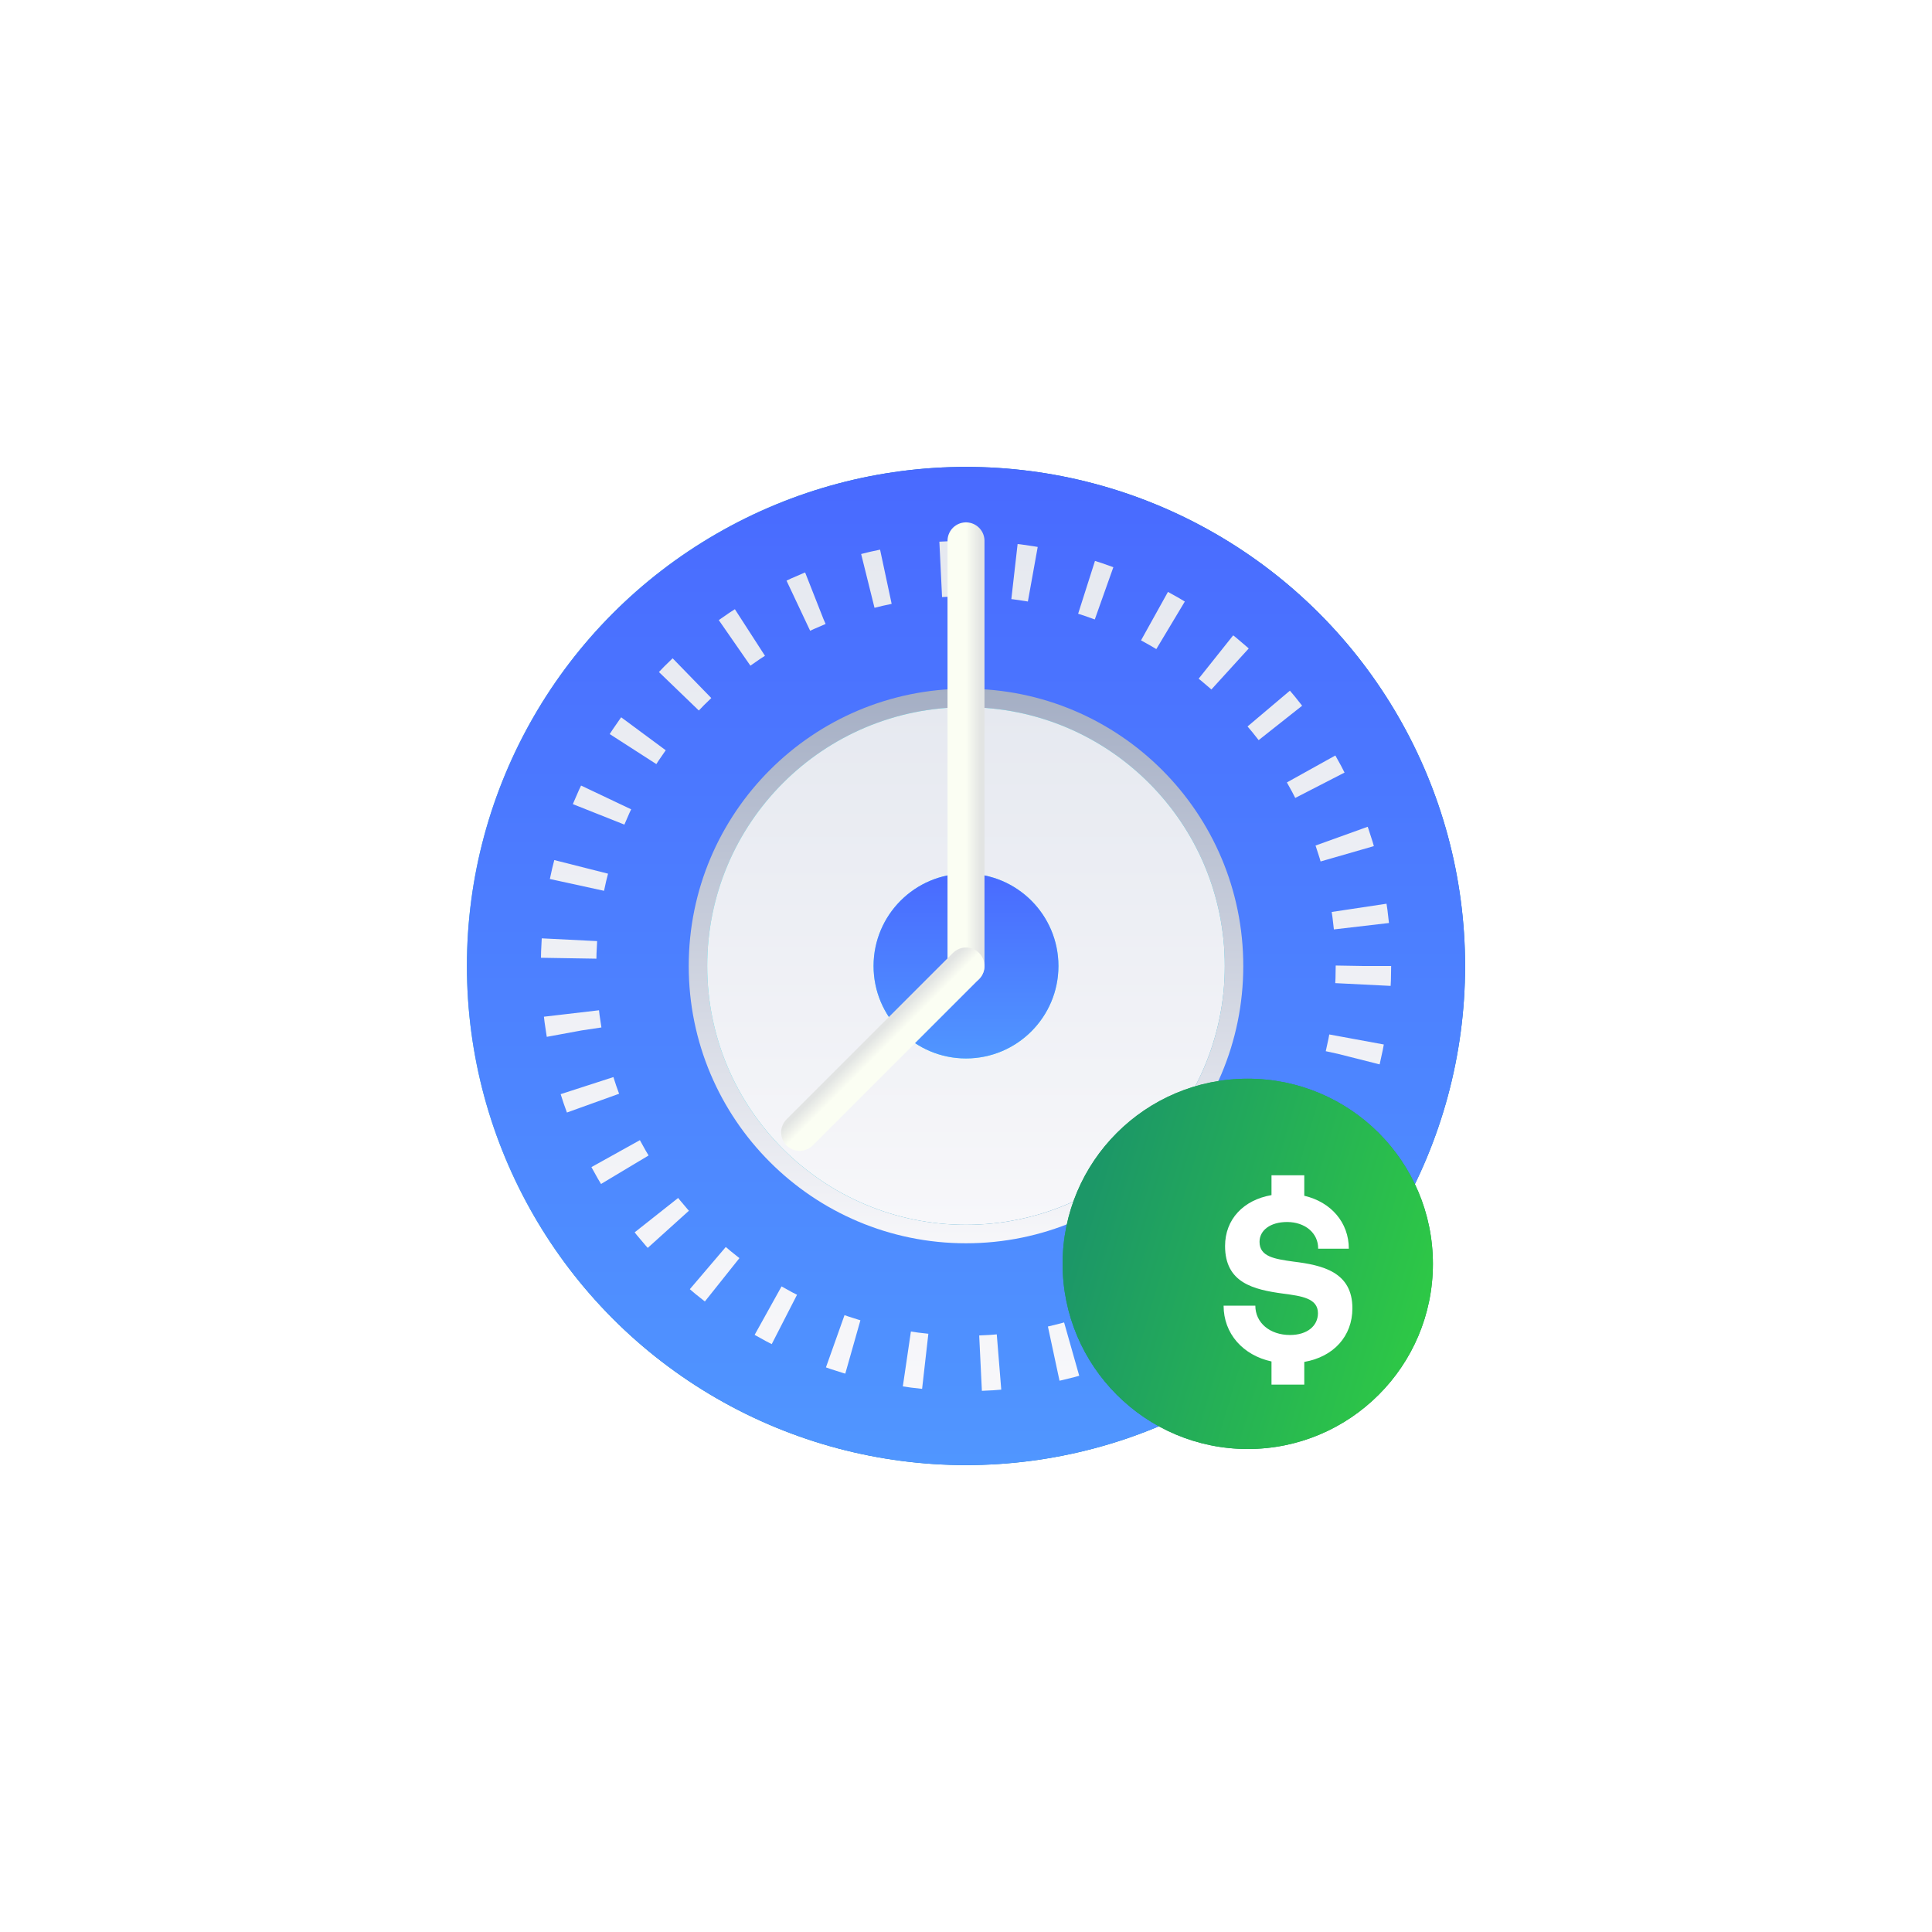 <svg width="120" height="120" viewBox="0 0 120 120" fill="none" xmlns="http://www.w3.org/2000/svg">
<circle cx="60" cy="60" r="31" fill="url(#paint0_linear_2025_83170)"/>
<circle cx="60" cy="60" r="31" fill="url(#paint1_linear_2025_83170)"/>
<circle cx="60" cy="60" r="24.685" stroke="url(#paint2_linear_2025_83170)" stroke-width="3.444" stroke-dasharray="1.15 3.44"/>
<circle cx="60" cy="60" r="16.074" fill="url(#paint3_linear_2025_83170)" stroke="url(#paint4_linear_2025_83170)" stroke-width="2.296"/>
<path fill-rule="evenodd" clip-rule="evenodd" d="M60 55.407C57.463 55.407 55.407 57.463 55.407 60C55.407 62.536 57.463 64.592 60 64.592C62.536 64.592 64.592 62.536 64.592 60C64.592 57.463 62.536 55.407 60 55.407ZM43.926 60C43.926 51.122 51.122 43.926 60 43.926C68.877 43.926 76.074 51.122 76.074 60C76.074 68.877 68.877 76.074 60 76.074C51.122 76.074 43.926 68.877 43.926 60Z" fill="url(#paint5_radial_2025_83170)"/>
<path fill-rule="evenodd" clip-rule="evenodd" d="M60 55.407C57.463 55.407 55.407 57.463 55.407 60C55.407 62.536 57.463 64.592 60 64.592C62.536 64.592 64.592 62.536 64.592 60C64.592 57.463 62.536 55.407 60 55.407ZM43.926 60C43.926 51.122 51.122 43.926 60 43.926C68.877 43.926 76.074 51.122 76.074 60C76.074 68.877 68.877 76.074 60 76.074C51.122 76.074 43.926 68.877 43.926 60Z" fill="url(#paint6_linear_2025_83170)"/>
<circle cx="60" cy="60" r="5.741" fill="#50E6FF"/>
<circle cx="60" cy="60" r="5.741" fill="url(#paint7_linear_2025_83170)"/>
<path d="M60 33.593L60 60" stroke="url(#paint8_linear_2025_83170)" stroke-width="2.296" stroke-linecap="round"/>
<path d="M49.666 70.334L60 60" stroke="url(#paint9_linear_2025_83170)" stroke-width="2.296" stroke-linecap="round"/>
<g filter="url(#filter0_d_2025_83170)">
<path d="M79.5 91C85.851 91 91 85.851 91 79.5C91 73.149 85.851 68 79.5 68C73.149 68 68 73.149 68 79.5C68 85.851 73.149 91 79.5 91Z" fill="url(#paint10_linear_2025_83170)"/>
<path d="M79.5 91C85.851 91 91 85.851 91 79.5C91 73.149 85.851 68 79.5 68C73.149 68 68 73.149 68 79.5C68 85.851 73.149 91 79.5 91Z" fill="url(#paint11_linear_2025_83170)"/>
</g>
<path d="M81.011 84.591C82.838 84.273 84 82.988 84 81.261C84 78.996 82.134 78.581 80.333 78.36C79.158 78.195 78.232 78.056 78.232 77.131C78.232 76.412 78.91 75.901 79.941 75.901C81.064 75.901 81.886 76.592 81.873 77.559H83.778C83.778 75.929 82.669 74.658 81.011 74.271V73H78.975V74.23C77.227 74.534 76.091 75.735 76.091 77.393C76.091 79.686 77.866 80.101 79.706 80.35C80.855 80.502 81.86 80.64 81.86 81.565C81.86 82.353 81.194 82.919 80.124 82.919C78.871 82.919 77.971 82.159 77.971 81.096H76C76 82.836 77.201 84.176 78.975 84.563V86H81.011V84.591Z" fill="white"/>
<defs>
<filter id="filter0_d_2025_83170" x="64" y="65" width="27" height="27" filterUnits="userSpaceOnUse" color-interpolation-filters="sRGB">
<feFlood flood-opacity="0" result="BackgroundImageFix"/>
<feColorMatrix in="SourceAlpha" type="matrix" values="0 0 0 0 0 0 0 0 0 0 0 0 0 0 0 0 0 0 127 0" result="hardAlpha"/>
<feOffset dx="-2" dy="-1"/>
<feGaussianBlur stdDeviation="1"/>
<feColorMatrix type="matrix" values="0 0 0 0 0.039 0 0 0 0 0.122 0 0 0 0 0.2 0 0 0 0.2 0"/>
<feBlend mode="normal" in2="BackgroundImageFix" result="effect1_dropShadow_2025_83170"/>
<feBlend mode="normal" in="SourceGraphic" in2="effect1_dropShadow_2025_83170" result="shape"/>
</filter>
<linearGradient id="paint0_linear_2025_83170" x1="21.076" y1="32.771" x2="82.12" y2="49.743" gradientUnits="userSpaceOnUse">
<stop offset="0.34" stop-color="#44BECD"/>
<stop offset="0.485" stop-color="#137ABB"/>
<stop offset="0.652" stop-color="#1175B8"/>
<stop offset="0.828" stop-color="#1378B9"/>
<stop offset="1" stop-color="#157EBC"/>
</linearGradient>
<linearGradient id="paint1_linear_2025_83170" x1="60" y1="29" x2="60" y2="91" gradientUnits="userSpaceOnUse">
<stop stop-color="#496AFF"/>
<stop offset="1" stop-color="#5096FF"/>
</linearGradient>
<linearGradient id="paint2_linear_2025_83170" x1="60" y1="33.593" x2="60" y2="86.408" gradientUnits="userSpaceOnUse">
<stop stop-color="#E6E9F0"/>
<stop offset="1" stop-color="#F7F7FA"/>
</linearGradient>
<linearGradient id="paint3_linear_2025_83170" x1="54.657" y1="58.341" x2="75.705" y2="58.367" gradientUnits="userSpaceOnUse">
<stop stop-color="#19488E"/>
<stop offset="0.464" stop-color="#18659B"/>
</linearGradient>
<linearGradient id="paint4_linear_2025_83170" x1="60" y1="42.778" x2="60" y2="77.222" gradientUnits="userSpaceOnUse">
<stop stop-color="#A4AEC4"/>
<stop offset="1" stop-color="#F7F7FA"/>
</linearGradient>
<radialGradient id="paint5_radial_2025_83170" cx="0" cy="0" r="1" gradientUnits="userSpaceOnUse" gradientTransform="translate(69.669 86.771) scale(37.652 61.856)">
<stop offset="0.199" stop-color="#2483BA"/>
<stop offset="0.601" stop-color="#24BBD5"/>
<stop offset="0.68" stop-color="#2AC7DA"/>
<stop offset="0.886" stop-color="#34D7E3"/>
<stop offset="1" stop-color="#23C3D9"/>
</radialGradient>
<linearGradient id="paint6_linear_2025_83170" x1="60" y1="43.926" x2="60" y2="76.074" gradientUnits="userSpaceOnUse">
<stop stop-color="#E6E9F0"/>
<stop offset="1" stop-color="#F7F7FA"/>
</linearGradient>
<linearGradient id="paint7_linear_2025_83170" x1="60" y1="54.259" x2="60" y2="65.741" gradientUnits="userSpaceOnUse">
<stop stop-color="#496AFF"/>
<stop offset="1" stop-color="#5096FF"/>
</linearGradient>
<linearGradient id="paint8_linear_2025_83170" x1="60" y1="46.797" x2="61" y2="46.797" gradientUnits="userSpaceOnUse">
<stop stop-color="#FBFEF3"/>
<stop offset="0.909" stop-color="#E2E4E3"/>
</linearGradient>
<linearGradient id="paint9_linear_2025_83170" x1="54.833" y1="65.167" x2="54.126" y2="64.46" gradientUnits="userSpaceOnUse">
<stop stop-color="#FBFEF3"/>
<stop offset="0.909" stop-color="#E2E4E3"/>
</linearGradient>
<linearGradient id="paint10_linear_2025_83170" x1="70" y1="69" x2="87.5" y2="94" gradientUnits="userSpaceOnUse">
<stop stop-color="#1FA961"/>
<stop offset="1" stop-color="#0E8C4A"/>
</linearGradient>
<linearGradient id="paint11_linear_2025_83170" x1="68" y1="80.788" x2="91" y2="87.596" gradientUnits="userSpaceOnUse">
<stop stop-color="#1C9767"/>
<stop offset="1" stop-color="#2FCC43"/>
</linearGradient>
</defs>
</svg>

